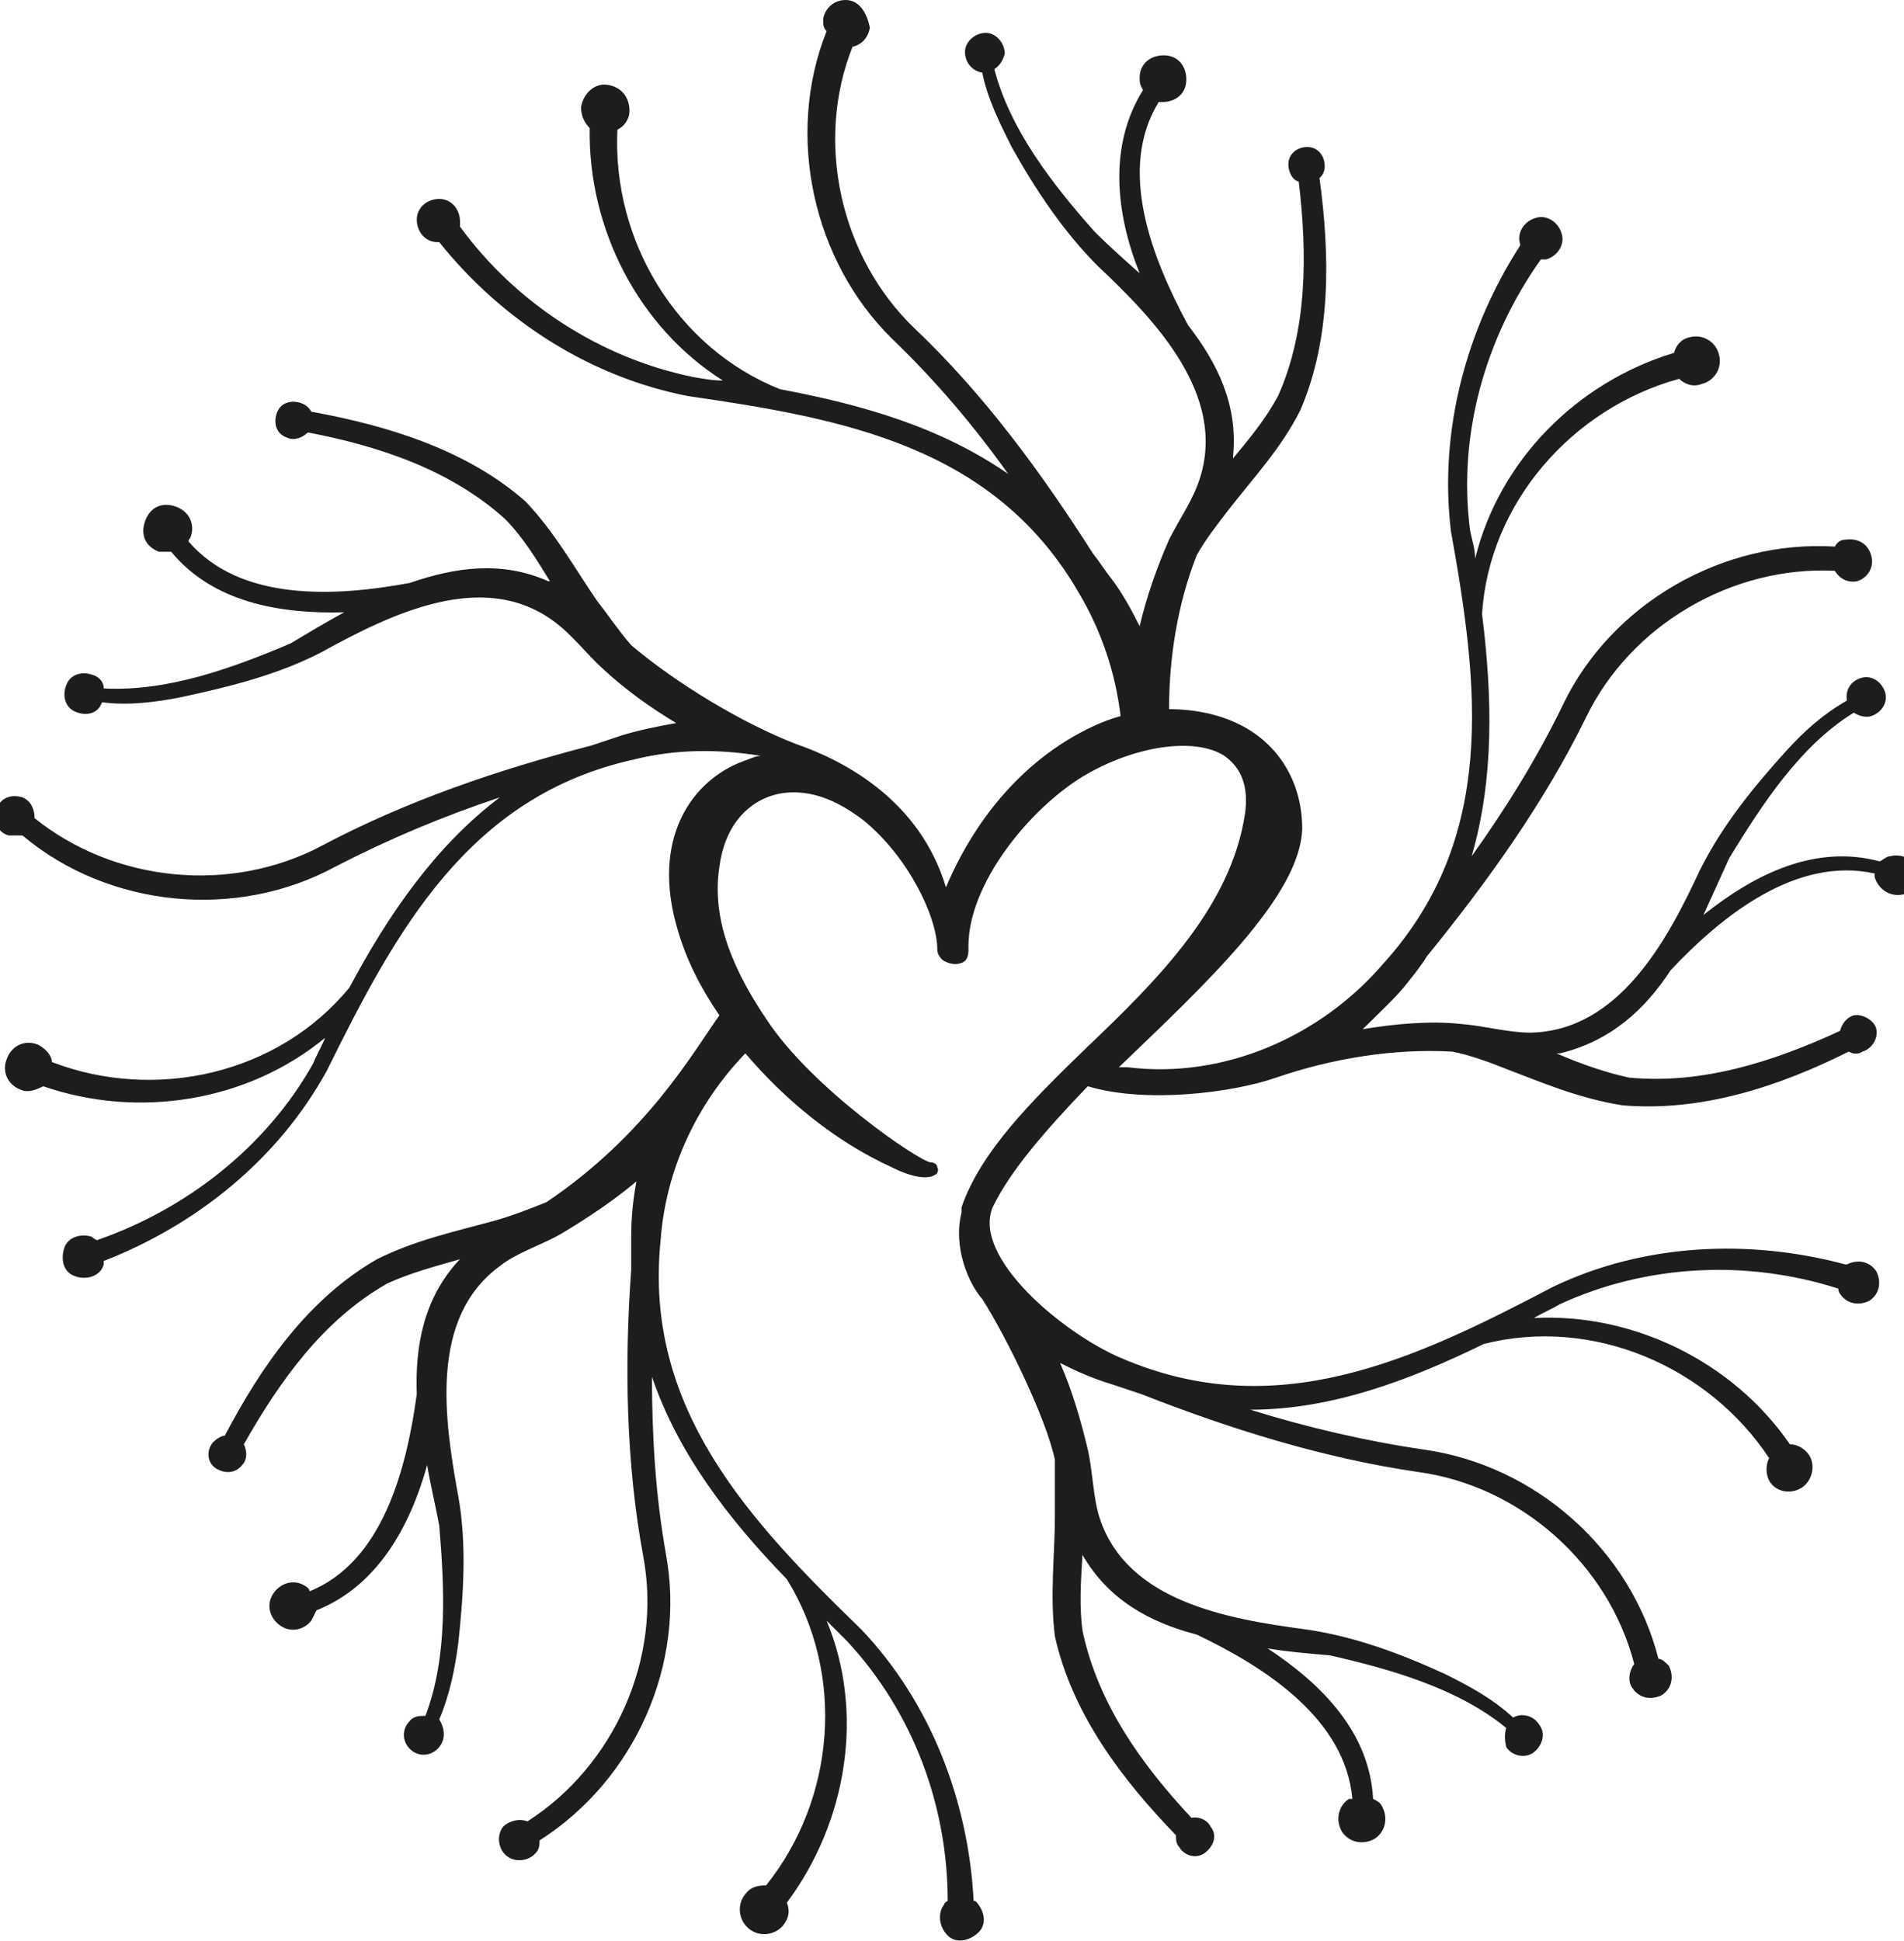 <svg xmlns="http://www.w3.org/2000/svg" viewBox="0 0 110.1 112.2"><defs><style>      .cls-1 {        fill: #1d1d1b;      }    </style></defs><g><g id="Calque_2"><path class="cls-1" d="M111,50.5c-.2-.7-.9-1.2-1.7-1-.2,0-.4.2-.6.3-3.7-1-7.2.7-10.2,3.1.5-1.1,1-2.2,1.5-3.3,1.9-3.1,4.1-6.5,7.2-8.4.3.2.7.3,1,.2.6-.2,1-.8.8-1.4-.2-.6-.8-1-1.4-.8-.6.2-.9.7-.8,1.3-1.4.8-2.5,1.8-3.5,2.9-1.9,2.1-3.7,4.3-5,6.9-1.9,4.1-4.7,9.3-9.8,9.4-1.3,0-2.7-.4-4-.5-1.8-.2-3.9,0-5.7.3.8-.8,2-1.9,2.6-2.7.4-.5.8-1,1.1-1.5,3.5-4.3,6.8-8.9,9.2-13.8,2.6-5.4,8.5-8.8,14.4-8.5.3.5.8.7,1.3.6.6-.2,1-.8.8-1.5s-.8-1-1.5-.9c-.3,0-.5.2-.6.4-6.5-.4-12.9,3.3-15.7,9.1-1.5,3.1-3.3,6-5.3,8.8,1.3-4.5,1.2-9.2.6-14,.4-6.4,5.2-11.9,11.4-13.6.3.3.8.5,1.3.3.8-.2,1.2-1,1-1.7-.2-.8-1-1.2-1.7-1-.5.1-.8.5-.9.9-5.6,1.7-10.1,6.2-11.5,11.9,0-.6-.2-1.1-.3-1.7-.7-5.5.9-11.1,4.1-15.6,0,0,.2,0,.3,0,.7-.2,1.1-.9.9-1.5-.2-.7-.9-1.1-1.5-.9-.7.2-1.1.9-.9,1.5,0,0,0,0,0,.1-3.1,4.8-4.7,10.7-4,16.5,1.6,8.9,2.7,17.7-3.9,25-3.6,4.2-9.2,6.7-14.8,6-.2,0-.3,0-.5,0,5-4.8,10.5-9.9,10.6-13.8,0-2.5-1.2-4.7-3.4-5.9-1.3-.7-2.8-1-4.3-1,0-3,.5-6.1,1.6-8.9.5-.9,1.2-1.8,1.9-2.7,1.4-1.8,3-3.5,4.1-5.7,1.8-4.2,1.7-9,1.1-13.4.2-.2.3-.4.3-.7,0-.6-.4-1.1-1-1.1-.6,0-1.1.4-1.1,1,0,.4.2.9.6,1,.5,4.2.5,8.6-1.2,12.4-.7,1.3-1.6,2.4-2.6,3.6,0,0,0-.1,0-.1.3-3-.9-5.4-2.6-7.6-2.1-3.9-4.1-9-1.7-12.9,0,0,.1,0,.2,0,.8,0,1.4-.5,1.4-1.3s-.5-1.4-1.3-1.4-1.4.5-1.4,1.3c0,.2,0,.4.2.7-2,3.2-1.6,7.1-.2,10.6-.9-.8-1.8-1.6-2.6-2.4-2.4-2.7-4.9-5.9-5.8-9.4.3-.2.5-.5.6-.9,0-.6-.5-1.2-1.1-1.2-.6,0-1.2.5-1.2,1.1,0,.6.4,1.1,1,1.2.3,1.5,1,2.9,1.7,4.3,1.4,2.5,3,4.9,5,6.9,3.3,3.1,7.4,7.4,5.9,12.2-.4,1.3-1.2,2.4-1.8,3.6-.7,1.6-1.3,3.3-1.7,5-.5-1-1-1.9-1.6-2.7-.4-.5-.7-1-1.1-1.5-3-4.7-6.3-9.2-10.3-13-4.3-4.1-5.8-10.8-3.6-16.3.5-.1.9-.5,1-1.1C50.1.6,49.6,0,48.9,0c-.7,0-1.2.5-1.3,1.1,0,.3,0,.5.2.7-2.4,6-.8,13.3,3.8,17.8,2.5,2.4,4.7,5,6.7,7.8-3.9-2.7-8.4-4-13.2-4.9-6-2.4-9.7-8.6-9.4-15,.4-.2.7-.6.7-1.1,0-.8-.5-1.4-1.3-1.5s-1.4.6-1.5,1.3c0,.5.2.9.5,1.2-.1,5.8,2.8,11.5,7.7,14.6-.6,0-1.1-.1-1.7-.2-5.4-1.1-10.3-4.3-13.5-8.7,0-.1,0-.2,0-.3,0-.7-.5-1.3-1.2-1.3-.7,0-1.3.5-1.3,1.2,0,.7.5,1.3,1.2,1.3,0,0,.1,0,.1,0,3.6,4.5,8.7,7.8,14.4,8.9,9,1.3,17.7,2.9,22.6,11.4,1.3,2.2,2.1,4.6,2.4,7.1-1.1.3-2.1.8-3.1,1.4-4.2,2.6-6.2,6.6-7,8.5,0,0,0,0,0,0-1.5-5-5.8-7.3-8.7-8.3-3.1-1.2-6.9-3.5-9.5-5.7-.7-.8-1.3-1.7-2-2.6-1.3-1.9-2.4-3.9-4.1-5.7-3.4-3-8-4.4-12.4-5.2-.1-.2-.3-.4-.6-.5-.6-.2-1.2,0-1.4.6-.2.6,0,1.2.6,1.4.4.2.9,0,1.2-.3,4.2.8,8.3,2.2,11.4,5,1,1,1.8,2.3,2.6,3.6,0,0,0,0-.1,0-2.7-1.2-5.4-.8-8,.1-4.3.8-9.8,1.1-12.8-2.4,0,0,0-.1.1-.2.3-.7,0-1.5-.8-1.8s-1.5,0-1.8.8,0,1.5.8,1.8c.2,0,.4,0,.7,0,2.4,2.9,6.2,3.6,10,3.5-1.1.6-2.1,1.2-3.1,1.8-3.3,1.4-7.1,2.8-10.8,2.6,0-.4-.3-.7-.7-.8-.6-.2-1.3,0-1.5.7-.2.6,0,1.3.7,1.5.6.2,1.2,0,1.4-.6,1.5.2,3.1,0,4.6-.3,2.8-.6,5.6-1.3,8.1-2.6,4-2.2,9.3-4.8,13.4-1.8,1.1.8,1.9,1.9,2.9,2.8,1.3,1.2,2.7,2.2,4.2,3.1-1.1.2-2.1.4-3.1.7-.6.2-1.2.4-1.8.6-5.4,1.4-10.7,3.2-15.6,5.8-5.3,2.8-12,2.1-16.6-1.6,0-.5-.2-1-.7-1.2-.6-.2-1.3,0-1.5.7-.2.6,0,1.3.7,1.5.3,0,.5,0,.8,0,5,4.2,12.4,4.9,18.1,1.8,3.1-1.6,6.2-2.9,9.5-4-3.7,2.8-6.4,6.7-8.7,11-4.1,5-11.2,6.6-17.2,4.3,0-.4-.4-.8-.8-1-.7-.3-1.5,0-1.8.8-.3.7,0,1.5.8,1.8.4.2.9,0,1.3-.2,5.5,1.9,11.8.9,16.3-2.8-.2.5-.5,1-.7,1.5-2.7,4.8-7.3,8.4-12.5,10.2,0,0-.2-.1-.3-.2-.6-.2-1.4,0-1.6.7s0,1.4.7,1.6c.6.2,1.4,0,1.6-.7,0,0,0,0,0-.2,5.4-2.1,10.1-5.9,12.9-11,4-8.1,8.2-15.9,17.8-18,2.4-.6,4.9-.6,7.3-.2-.3,0-.7.2-1,.3-3,1.1-5.4,4.5-3.8,9.8.5,1.7,1.3,3.3,2.4,4.9-1.5,2.1-4.2,6.9-10,10.8-1,.4-2,.8-3.1,1.1-2.2.6-4.5,1.1-6.7,2.2-4,2.3-6.7,6.2-8.8,10.2-.2,0-.5.2-.7.4-.4.5-.3,1.2.2,1.5s1.1.3,1.5-.2c.3-.3.3-.8.1-1.2,2.1-3.7,4.6-7.2,8.3-9.3,1.3-.6,2.8-1,4.2-1.4,0,0,0,0-.1.1-2,2.2-2.5,4.9-2.4,7.7-.6,4.4-2,9.7-6.2,11.4,0,0,0-.1-.1-.2-.6-.5-1.4-.4-1.9.2-.5.6-.4,1.4.2,1.9.6.5,1.4.4,1.9-.2.1-.2.2-.4.3-.6,3.5-1.4,5.4-4.8,6.4-8.4.2,1.2.5,2.4.7,3.5.3,3.6.5,7.6-.8,11-.4,0-.7,0-1,.4-.4.5-.3,1.2.2,1.6.5.4,1.2.3,1.6-.2.4-.5.3-1.1,0-1.6.6-1.4.9-2.9,1.1-4.4.3-2.8.5-5.7,0-8.5-.8-4.4-1.7-10.3,2.4-13.3,1-.8,2.4-1.2,3.6-1.9,1.5-.9,3-1.9,4.3-3-.2,1.1-.3,2.1-.3,3.2,0,.6,0,1.3,0,1.9-.4,5.5-.3,11.2.7,16.6,1.1,5.9-1.7,12.1-6.7,15.3-.5-.2-1.1,0-1.4.3-.4.5-.3,1.3.2,1.7.5.4,1.3.3,1.7-.2.2-.2.2-.5.2-.7,5.5-3.5,8.5-10.2,7.3-16.6-.6-3.4-.8-6.8-.8-10.2,1.5,4.4,4.4,8.2,7.8,11.7,3.4,5.5,2.8,12.7-1.2,17.7-.5,0-.9.1-1.2.5-.5.6-.4,1.5.2,2s1.5.4,2-.2c.3-.4.4-.8.2-1.3,3.5-4.7,4.5-11,2.3-16.3.4.4.8.8,1.2,1.2,3.8,4.1,5.8,9.5,5.8,15,0,0-.2.1-.2.2-.4.5-.3,1.3.2,1.8s1.3.3,1.8-.2.3-1.3-.2-1.8c0,0,0,0-.1,0-.3-5.8-2.5-11.5-6.5-15.7-6.5-6.3-12.6-12.8-11.6-22.5.3-4.1,2.1-7.9,4.9-10.8,2.3,2.7,5.2,5.1,8.5,6.6,1.2.6,2.1.7,2.5.4.1,0,.2-.3.1-.4,0-.2-.2-.3-.4-.3-.7-.1-6.9-4.3-9.5-8.3-2.3-3.4-3.1-6.2-2.7-8.8.3-2.3,1.6-3.8,3.4-4.2,2-.4,3.7.6,4.9,1.5,2.6,2.1,4.3,5.6,4.3,7.5,0,.2.1.4.3.6.3.2.7.3,1,.2.5-.1.5-.6.5-.8v-.2c0-3.6,3.5-7.9,6.6-9.8,3-1.8,6.5-2.3,8.2-1.2,1,.7,1.4,1.8,1.2,3.3-.8,5.4-5,9.6-9.2,13.6-3.2,3.1-6.1,6-7.2,9.2,0,0,0,.2,0,.3h0c-.5,2,.4,4.1,1.2,5,1.4,2.2,3.7,6.9,4.2,9.3,0,1.1,0,2.2,0,3.2,0,2.3-.3,4.6,0,7,1,4.5,3.9,8.3,7,11.5,0,.2,0,.5.2.7.3.5,1,.7,1.5.3s.7-1,.3-1.5c-.2-.4-.7-.6-1.1-.5-2.9-3.1-5.4-6.6-6.3-10.8-.2-1.4-.1-2.9,0-4.5,0,0,0,0,0,.1,1.5,2.6,3.9,3.9,6.6,4.6,4,1.9,8.6,4.9,9,9.5,0,0-.1,0-.2,0-.6.4-.8,1.2-.4,1.9.4.6,1.2.8,1.9.4.6-.4.8-1.2.4-1.9-.1-.2-.3-.3-.5-.4-.2-3.8-2.9-6.6-6.1-8.7,1.2.2,2.4.3,3.6.4,3.5.8,7.4,1.9,10.2,4.2-.1.3-.1.7,0,1.1.3.5,1.1.7,1.6.3s.7-1.1.3-1.6c-.3-.5-1-.7-1.5-.4-1.2-1.1-2.5-1.8-3.9-2.5-2.6-1.2-5.3-2.2-8.1-2.6-4.5-.6-10.3-1.6-11.9-6.4-.4-1.2-.4-2.7-.7-4-.4-1.7-.9-3.4-1.6-5,1,.5,1.9.9,2.9,1.2.6.2,1.2.4,1.8.6,5.1,2,10.5,3.7,16,4.5,5.9.8,11,5.3,12.5,11.1-.3.4-.4,1-.1,1.4.4.6,1.1.7,1.7.4.6-.4.7-1.1.4-1.7-.2-.2-.4-.4-.6-.4-1.6-6.3-7.1-11.2-13.6-12.1-3.4-.5-6.8-1.3-10-2.3,4.7,0,9.2-1.7,13.5-3.8,6.3-1.6,13,1.3,16.5,6.6-.2.4-.2.9,0,1.3.4.7,1.3.8,1.9.4s.8-1.3.4-1.9c-.3-.4-.7-.6-1.1-.6-3.3-4.8-9.1-7.6-14.8-7.3.5-.3,1-.5,1.5-.8,5-2.3,10.8-2.6,16.1-.9,0,0,0,.2.1.3.4.6,1.1.7,1.7.4.6-.4.7-1.1.4-1.7-.4-.6-1.1-.7-1.7-.4,0,0,0,0-.1,0-5.6-1.5-11.7-1.2-16.9,1.3-8,4.2-16,8-25,4.1-3.3-1.4-8.6-5.8-7.4-8.7,1-2.1,3.1-4.5,5.5-7,3.3,1,8.3.4,10.9-.5,3.2-1.1,6.8-1.7,10.2-1.5,1,.2,2.1.6,3.1,1,2.1.8,4.2,1.7,6.7,2.1,4.6.4,9.1-1.1,13.1-3.1.2.1.5.2.8,0,.6-.2.9-.8.8-1.3s-.8-.9-1.3-.8c-.4.1-.7.5-.8.9-3.9,1.8-8,3.1-12.2,2.7-1.4-.3-2.8-.8-4.2-1.4,0,0,0,0,.2,0,2.9-.7,4.9-2.5,6.4-4.8,3-3.2,7.3-6.6,11.8-5.6,0,0,0,.1,0,.2.2.7.9,1.2,1.7,1,.7-.2,1.2-.9,1-1.7h0Z"></path></g></g></svg>
